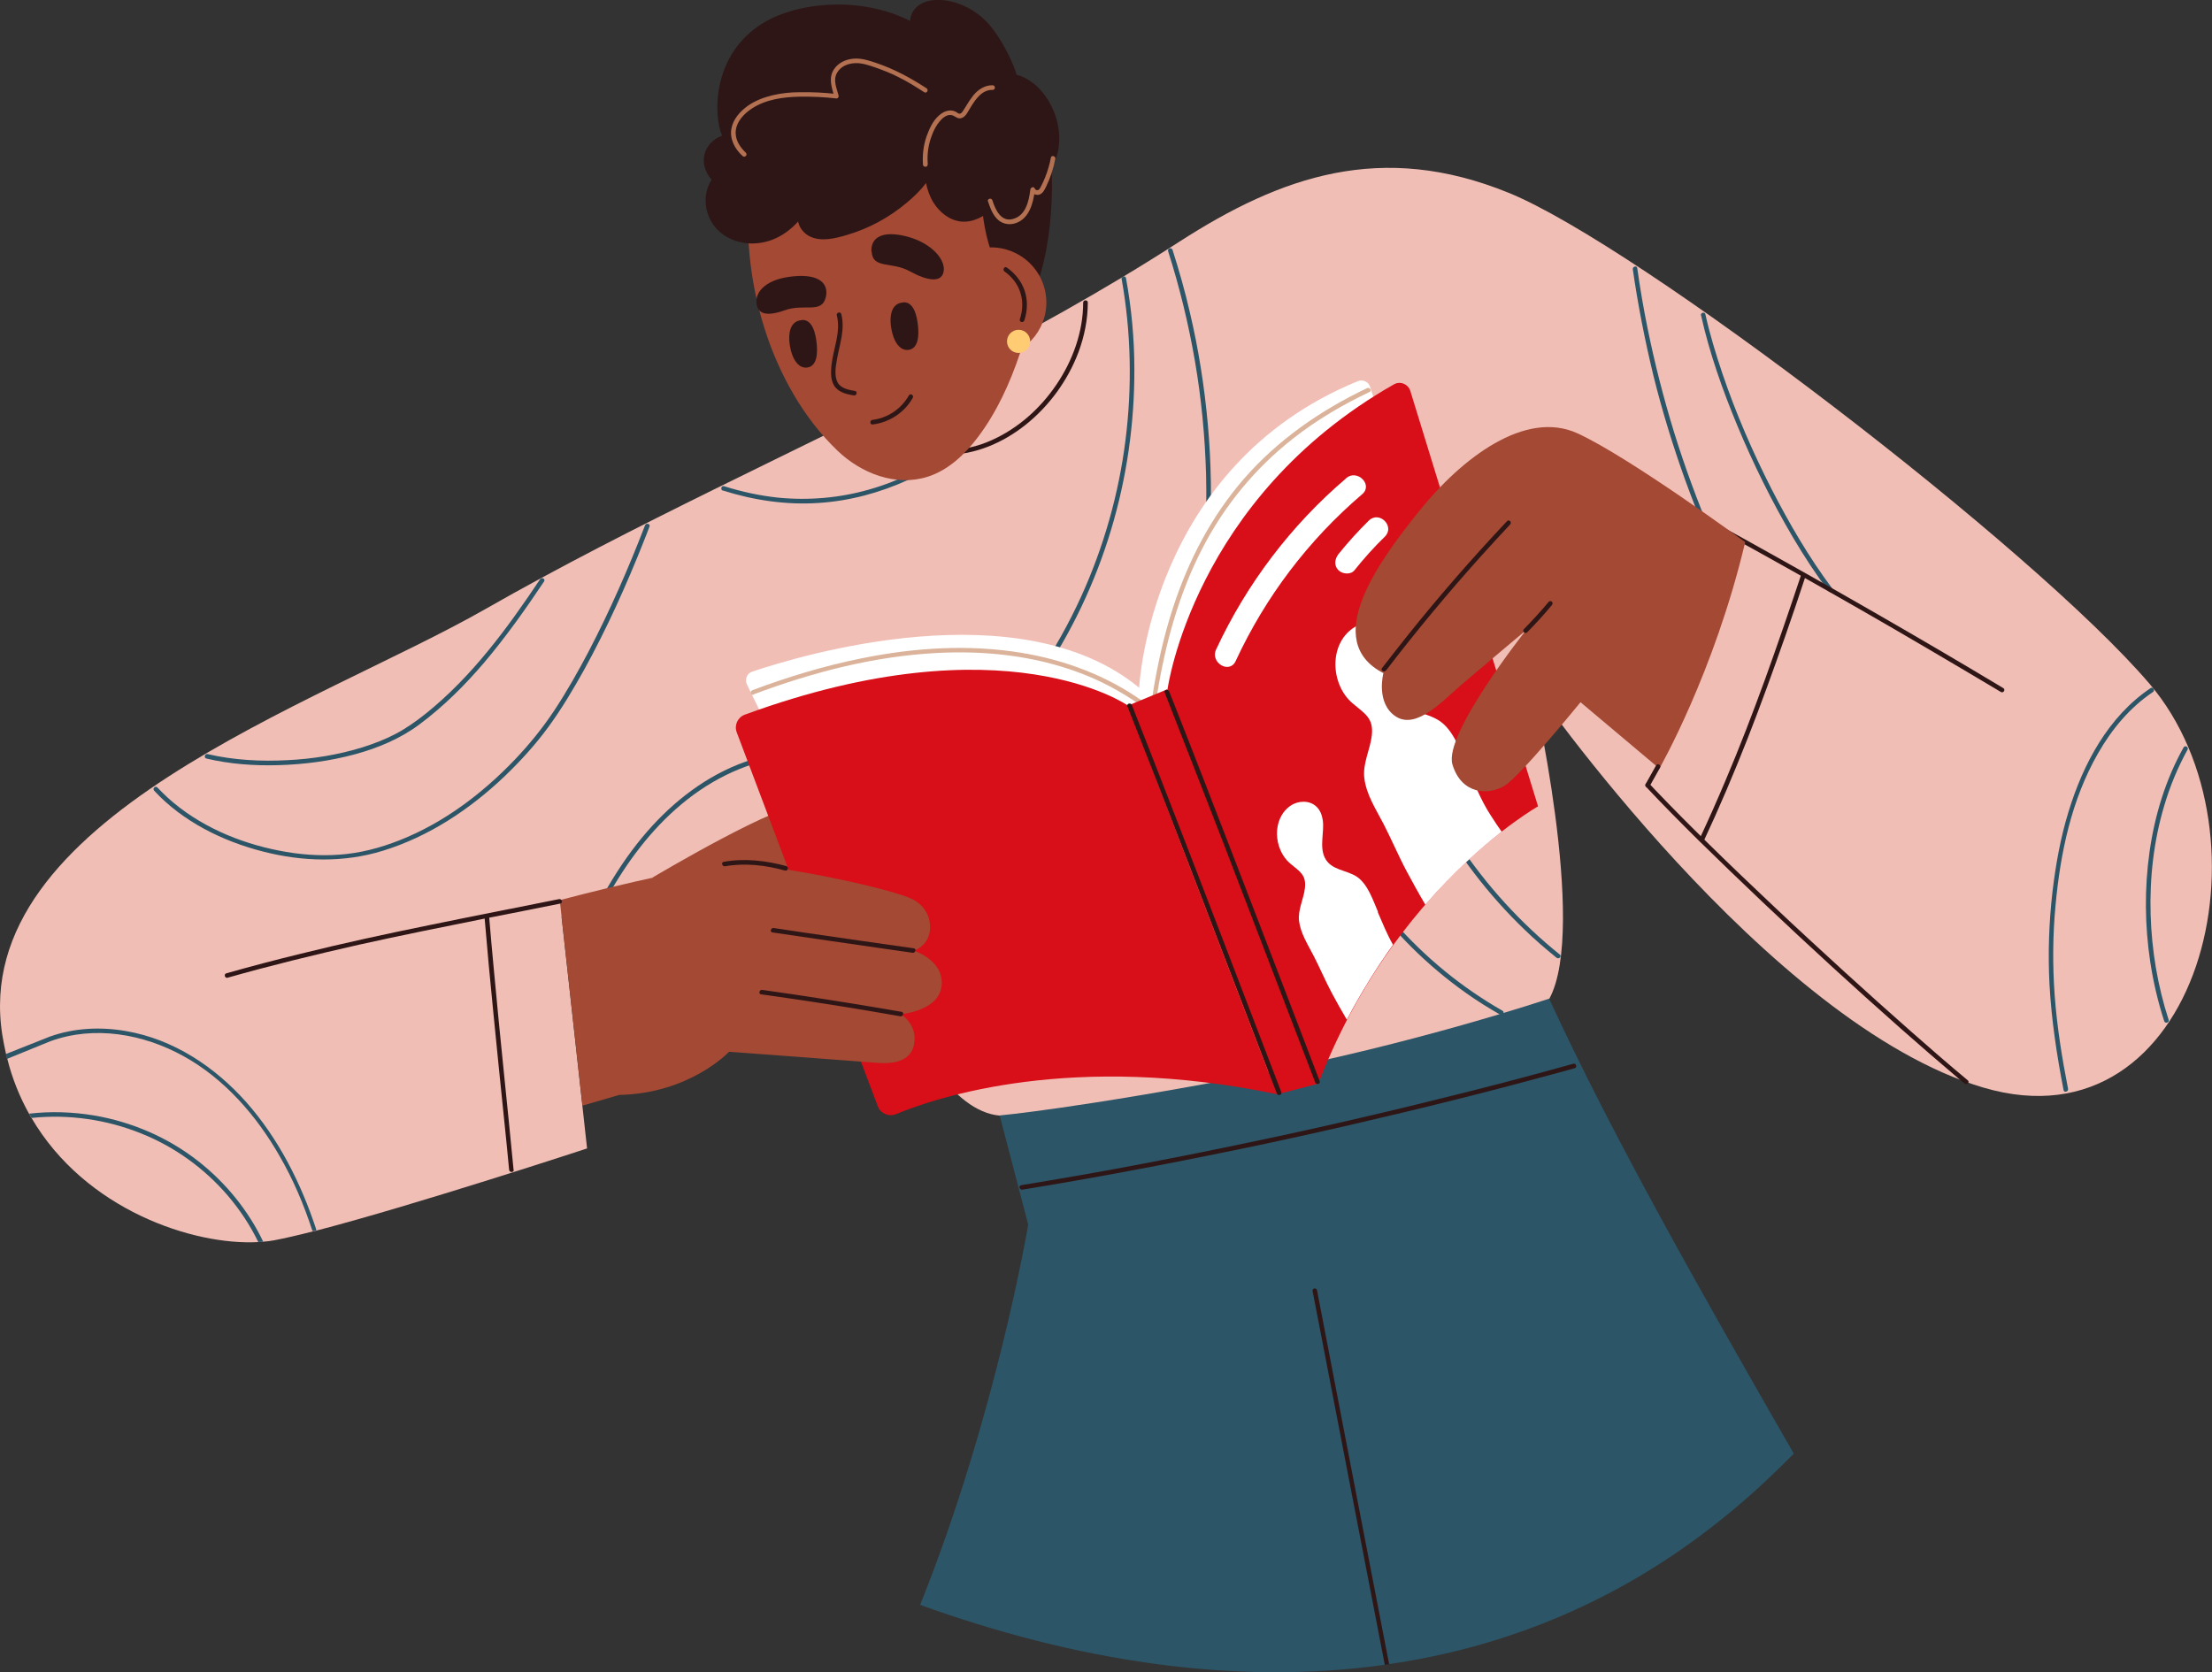 <?xml version="1.0" encoding="UTF-8"?>
<svg id="Calque_2" data-name="Calque 2" xmlns="http://www.w3.org/2000/svg" viewBox="0 0 124 93.76">
  <rect x="0" y="0" width="124" height="93.76" fill="#333333" stroke="none"/>
  <g id="Layer_1" data-name="Layer 1">
    <g>
      <path d="M111.19,60.98c-12.12-3.57-25.32-22.64-25.32-22.64,0,0,3.16,13.67.98,17.66-3.08,5.63-25.49,7-30.8,6.55-5.31-.45-9.12-15.82-9.12-15.82l-15.45,4.67,1.43,12.99s-9.67,3.18-15.15,4.6c-.07.02-.14.04-.21.05-.86.22-1.6.39-2.18.5-.2.04-.4.06-.62.08-.09,0-.18.01-.27.02-3.63.2-9.7-1.8-12.72-6.97-.05-.08-.09-.16-.14-.24-.51-.92-.93-1.94-1.21-3.06-.03-.09-.05-.18-.07-.27-.08-.35-.15-.71-.21-1.07-1.9-12.14,17.71-18.53,27.06-23.87,8.41-4.8,17.23-8.74,25.81-13.15,4.46-2.29,8.86-4.71,13.1-7.45,5.74-3.7,11.35-5.65,18.47-2.75,7.26,2.95,29.43,19.92,35.93,27.53,7.23,8.48,2.81,26.21-9.31,22.64Z" style="fill: #f1beb5;"/>
      <path d="M40.52,27.5c1.73.55,3.55.82,5.36.7,1.74-.11,3.44-.57,5.02-1.29.96-.44,1.88-.98,2.75-1.58.13-.09,0-.31-.13-.22-1.47,1.02-3.08,1.85-4.81,2.34-1.65.47-3.38.62-5.1.45-1.03-.11-2.04-.33-3.02-.64-.16-.05-.22.2-.07.25h0Z" style="fill: #2c5567;"/>
      <path d="M17.75,68.98c-.07.02-.14.04-.21.05-.02-.02-.03-.03-.04-.06-.47-1.44-1.07-2.85-1.83-4.16-1.29-2.26-3.09-4.33-5.39-5.6-2.25-1.24-4.99-1.73-7.46-.83,0,0,0,0,0,0l-2.43.99c-.03-.09-.05-.18-.07-.27l2.47-.98h0c1.37-.49,2.85-.56,4.28-.31,2.66.46,4.97,2,6.74,3.99,1.81,2.05,3.06,4.53,3.91,7.11,0,.03,0,.05,0,.07Z" style="fill: #2c5567;"/>
      <path d="M14.75,69.62c-.09,0-.18.01-.27.02-.45-.93-1.02-1.79-1.68-2.57-1.31-1.54-2.99-2.76-4.86-3.51-1.95-.79-4.08-1.1-6.17-.88-.05-.08-.09-.16-.14-.24,1.21-.14,2.44-.1,3.64.1,2.12.36,4.14,1.23,5.84,2.56,1.54,1.21,2.81,2.76,3.65,4.53Z" style="fill: #2c5567;"/>
      <path d="M91.53,15.09c.29,2.01.68,4,1.16,5.98.49,1.98,1.09,3.93,1.78,5.85.39,1.07.8,2.13,1.25,3.17.06.15.28.02.22-.13-.79-1.87-1.49-3.78-2.09-5.71-.59-1.92-1.09-3.87-1.49-5.84-.23-1.12-.42-2.25-.58-3.38-.02-.16-.27-.09-.25.07h0Z" style="fill: #2c5567;"/>
      <path d="M95.36,17.69c.47,2.11,1.2,4.17,2.03,6.17.9,2.16,1.94,4.27,3.13,6.29.61,1.03,1.27,2.04,1.99,3,.1.13.32,0,.22-.13-1.32-1.76-2.43-3.67-3.43-5.62-1.06-2.08-1.99-4.23-2.74-6.44-.37-1.1-.71-2.21-.96-3.34-.04-.16-.28-.09-.25.07h0Z" style="fill: #2c5567;"/>
      <path d="M76.55,50.07c1.55,2.17,3.46,4.07,5.64,5.61.62.44,1.26.84,1.91,1.21.14.08.27-.14.13-.22-2.28-1.3-4.33-2.98-6.06-4.95-.5-.57-.96-1.16-1.4-1.77-.09-.13-.32,0-.22.13h0Z" style="fill: #2c5567;"/>
      <path d="M80.34,45.41c1.35,2.48,3.09,4.76,5.13,6.72.57.55,1.17,1.07,1.79,1.57.13.1.31-.08.18-.18-2.19-1.76-4.1-3.86-5.66-6.2-.44-.66-.85-1.34-1.23-2.04-.08-.14-.3-.02-.22.13h0Z" style="fill: #2c5567;"/>
      <path d="M65.48,14.08c.65,2.03,1.15,4.1,1.51,6.19.36,2.1.56,4.22.62,6.34.03,1.2.01,2.4-.05,3.6,0,.16.25.16.26,0,.11-2.13.08-4.28-.11-6.4-.19-2.12-.52-4.23-1.01-6.3-.27-1.18-.6-2.34-.97-3.5-.05-.16-.3-.09-.25.07h0Z" style="fill: #2c5567;"/>
      <path d="M62.88,15.66c.53,2.98.59,6.04.21,9.04-.38,3.01-1.22,5.96-2.47,8.72-.7,1.54-1.53,3.02-2.48,4.42-.09.14.13.26.22.13,1.72-2.53,3.04-5.33,3.92-8.25.88-2.92,1.32-5.97,1.31-9.02,0-1.71-.16-3.42-.47-5.11-.03-.16-.27-.09-.25.07h0Z" style="fill: #2c5567;"/>
      <path d="M34.06,50.27c1.08-1.93,2.42-3.74,4.13-5.17,1.74-1.46,3.86-2.48,6.14-2.7,1.26-.12,2.54,0,3.74.42.16.05.22-.19.07-.25-2.19-.77-4.62-.56-6.76.29-2.12.85-3.93,2.34-5.38,4.09-.82.99-1.53,2.07-2.16,3.19-.08.14.14.27.22.13h0Z" style="fill: #2c5567;"/>
      <path d="M53.05,25.5c1.63,0,3.18-.68,4.44-1.68,1.33-1.06,2.37-2.49,2.97-4.08.33-.89.52-1.83.52-2.78,0-.16-.25-.16-.26,0,0,1.64-.58,3.24-1.49,4.59-.9,1.34-2.16,2.47-3.64,3.13-.8.36-1.67.56-2.55.56-.16,0-.16.26,0,.26h0Z" style="fill: #2e1616;"/>
      <path d="M100.56,81.5c-1.17,1.18-2.38,2.32-3.67,3.37-5.84,4.81-12.31,7.45-19.01,8.43-.08.01-.17.02-.25.04-8.55,1.2-17.49-.27-26.05-3.36,4.27-10.63,6.06-21.32,6.06-21.32l-1.6-6.12s4.39-.4,14.15-2.26c9.11-1.74,16.65-4.29,16.65-4.29,3.56,7.74,8.62,16.63,13.71,25.5Z" style="fill: #2c5567;"/>
      <path d="M57.31,66.7c1.98-.32,3.96-.67,5.94-1.04,2.05-.38,4.1-.79,6.15-1.21,2.07-.43,4.14-.88,6.21-1.36,2.03-.47,4.06-.95,6.08-1.46,1.96-.49,3.92-1.01,5.87-1.54.24-.07.47-.13.71-.2.16-.04.09-.29-.07-.25-1.94.54-3.88,1.06-5.83,1.55-2.02.51-4.06,1.01-6.09,1.48-2.06.48-4.13.94-6.2,1.37-2.04.43-4.09.84-6.14,1.23-1.99.38-3.98.73-5.97,1.06-.24.04-.48.08-.73.12-.16.03-.09.27.07.25h0Z" style="fill: #2e1616;"/>
      <path d="M77.88,93.31c-.08.01-.17.02-.25.04-1.35-6.99-2.7-13.98-4.05-20.97-.03-.16.22-.2.25-.04.17.9.35,1.81.52,2.71,1.17,6.08,2.34,12.17,3.52,18.25Z" style="fill: #2e1616;"/>
      <path d="M42.56,39.79l-.69-1.42c-.13-.28,0-.61.29-.71,2.72-.92,15-4.62,21.7.9,0,0,.56-12.4,12.26-17.19.27-.11.59.03.68.31l.18.55-11.29,19.93-23.14-2.37Z" style="fill: #fff;"/>
      <path d="M64.86,38.97c.46-2.85,1.22-5.67,2.55-8.24,1.24-2.4,2.97-4.5,5.1-6.16,1.31-1.03,2.76-1.88,4.26-2.59.15-.07.02-.29-.13-.22-2.61,1.24-5.02,2.91-6.92,5.1-1.8,2.08-3.09,4.54-3.94,7.14-.53,1.6-.89,3.25-1.16,4.91-.03.16.22.23.25.07h0Z" style="fill: #dbb29a;"/>
      <path d="M42.25,38.93c3.3-1.24,6.76-2.14,10.28-2.32,2.68-.14,5.41.15,7.93,1.09,1.22.45,2.37,1.06,3.43,1.81.13.1.26-.13.13-.22-1.99-1.41-4.31-2.28-6.71-2.68-2.99-.5-6.05-.3-9.01.3-2.09.42-4.13,1.04-6.13,1.79-.15.06-.09.3.07.25h0Z" style="fill: #dbb29a;"/>
      <path d="M65.45,38.64s1.45-10.7,12.69-17.09c.35-.2.8-.02.92.37l7.16,23.29s-8.1,4.55-12.32,15.55l-8.44-22.12Z" style="fill: #d80e18;"/>
      <path d="M83.55,45.69c-.55-.85-.91-1.79-1.31-2.71-.36-.85-.74-2.02-1.54-2.56-.75-.51-1.89-.47-2.34-1.38-.42-.84-.02-1.88-.15-2.77-.05-.37-.2-.74-.47-.99-.49-.47-1.32-.45-1.88-.07-1.4.95-1.25,3.2-.04,4.22.69.59,1.19.82,1.08,1.81-.09.78-.52,1.58-.42,2.38.11.93.65,1.75,1.07,2.56.46.89.85,1.82,1.32,2.7.32.59.67,1.24,1.03,1.84,1.6-1.84,3.13-3.19,4.28-4.09-.16-.22-.39-.56-.63-.94Z" style="fill: #fff;"/>
      <path d="M77.25,51.13c-.28-.65-.57-1.55-1.18-1.97-.58-.39-1.45-.36-1.8-1.06-.32-.64-.02-1.45-.12-2.12-.04-.28-.15-.57-.36-.76-.38-.36-1.01-.34-1.44-.05-1.07.73-.96,2.45-.03,3.24.53.45.92.63.83,1.39-.07.6-.4,1.21-.33,1.83.09.71.5,1.34.82,1.96.35.68.65,1.39,1.01,2.07.26.49.56,1.02.85,1.51.82-1.56,1.7-2.96,2.59-4.2-.34-.59-.59-1.22-.86-1.84Z" style="fill: #fff;"/>
      <path d="M75.46,26.82c-3.09,2.63-5.58,5.92-7.29,9.6-.34.74.76,1.39,1.1.64,1.67-3.6,4.07-6.77,7.09-9.35.63-.53-.28-1.43-.9-.9Z" style="fill: #fff;"/>
      <path d="M76.73,29.19c-.6.59-1.17,1.22-1.7,1.88-.21.27-.26.64,0,.9.22.22.69.27.9,0,.53-.66,1.09-1.29,1.7-1.88.59-.58-.31-1.48-.9-.9Z" style="fill: #fff;"/>
      <path d="M36.58,49.2s7.48-4.45,8.44-3.98c.96.47,1.23,1.78-.78,3.93-2.01,2.15-7.66.05-7.66.05Z" style="fill: #a34934;"/>
      <path d="M63.23,39.56s-6.89-4.84-21.48.51c-.4.15-.6.59-.45.99l7.91,20.97c.15.4.61.6,1.01.44,2.29-.95,9.91-3.51,21.36-1.12l-8.35-21.8Z" style="fill: #d80e18;"/>
      <path d="M41.62,48.46c2.38.11,8.28,1.34,9.54,1.96,1.25.62,1.34,2.41.08,2.88,0,0,1.73.56,1.54,2.01-.19,1.39-2.28,1.55-2.28,1.55,0,0,.96.57.74,1.7-.22,1.13-1.53,1.08-2.21,1.02-.68-.06-8.16-.61-8.16-.61,0,0-2.19,2.34-6.16,2.42l-2.06.6-1.27-11.52s7.86-2.11,10.24-2Z" style="fill: #a34934;"/>
      <path d="M40.64,48.57c1.12-.2,2.29-.06,3.37.24.16.04.23-.2.07-.25-1.13-.31-2.35-.45-3.51-.24-.16.03-.09.27.07.25h0Z" style="fill: #2e1616;"/>
      <path d="M42.66,55.75c2.03.28,4.05.59,6.07.93.58.1,1.16.2,1.74.3.16.03.23-.22.07-.25-2.07-.36-4.14-.69-6.22-1-.53-.08-1.06-.15-1.59-.23-.16-.02-.23.22-.07.25h0Z" style="fill: #2e1616;"/>
      <path d="M43.31,52.28c2.01.3,4.03.59,6.04.88.6.09,1.21.17,1.81.26.16.02.23-.22.07-.25-2.02-.29-4.04-.57-6.06-.87-.6-.09-1.2-.18-1.8-.27-.16-.02-.23.22-.07.25h0Z" style="fill: #2e1616;"/>
      <path d="M56.66,4.08c-1.2-1.72-3.01-2.87-5.66-2.9-1.93-.02-3.85.66-5.32,1.93-2.08,1.79-3.26,4.46-3.61,7.17-.66,5.16,1.07,11.35,4.89,15,1.31,1.25,3.24,2.02,5.04,1.45,1.17-.37,2.11-1.27,2.85-2.26,2.03-2.71,3.02-6.51,3.53-9.82.52-3.38.24-7.74-1.73-10.57Z" style="fill: #a34934;"/>
      <path d="M55.05,11.55s.3,5.33,3.15,4.19c0,0,1.08-2.76.69-7.46-.39-4.7-3.84,3.27-3.84,3.27Z" style="fill: #2e1616;"/>
      <path d="M57.92,4.67c-.28-.22-.6-.4-.94-.48.02-.07-.47-1.47-1.4-2.66-1.47-1.87-4.39-2.08-4.57-.36-2.78-1.42-6.5-1.08-8.48.28-2.63,1.81-2.53,5.06-2.05,6.16-.75.26-1.16,1-.99,1.71.07.28.21.54.4.76-.6.92-.36,2.22.46,2.92.88.76,2.15.83,3.18.34.46-.22.87-.54,1.21-.92.07.37.36.71.71.86.62.27,1.35.09,1.97-.09,1.26-.36,2.44-1,3.44-1.85.38-.32.75-.67,1.05-1.08.08.39.21.76.42,1.1.34.54.89.99,1.54,1.06.67.07,1.28-.28,1.78-.7.16.21.44.33.71.32.38,0,.72-.24.96-.52.25-.28.44-.6.6-.94.84-.55,1.37-1.52,1.45-2.52.1-1.24-.47-2.62-1.45-3.4Z" style="fill: #2e1616;"/>
      <path d="M55.39,11.3c.11.34.24.7.5.97.25.26.6.35.95.27.86-.22,1.08-1.15,1.18-1.91-.08.02-.16.04-.24.06.08.17.27.26.45.23.22-.05.32-.27.41-.45.24-.49.41-1.02.52-1.56.03-.16-.22-.23-.25-.07-.07.38-.18.75-.32,1.1-.07.18-.15.35-.24.52-.04.07-.08.18-.17.2-.08.02-.15-.03-.18-.1-.06-.13-.22-.05-.24.06-.08.63-.24,1.44-.95,1.65-.69.21-1.01-.51-1.18-1.04-.05-.16-.3-.09-.25.07h0Z" style="fill: #b37152;"/>
      <circle cx="55.57" cy="16.96" r="3.09" transform="translate(-1.75 7.45) rotate(-7.55)" style="fill: #a34934;"/>
      <circle cx="57.1" cy="19.14" r=".65" style="fill: #ffcc73;"/>
      <path d="M48.86,14.09c.06,1.02,1.11.54,2.16,1.13.97.53,1.7.62,1.86.08.2-.65-.58-1.67-2.08-2.05-1.4-.35-1.99.11-1.95.85Z" style="fill: #2e1616;"/>
      <path d="M46.3,16.63c-.22,1-1.19.36-2.32.77-1.04.37-1.5.18-1.57-.38-.09-.68.57-1.4,2.1-1.53,1.44-.13,1.94.42,1.79,1.15Z" style="fill: #2e1616;"/>
      <path d="M50.63,16.96c-.94.06-.74,1.41-.54,1.94.13.35.38.75.81.72.62-.05.61-.9.56-1.35-.05-.5-.21-1.36-.83-1.32Z" style="fill: #2e1616;"/>
      <path d="M44.95,17.95c-.94.06-.74,1.41-.54,1.94.13.35.38.75.81.72.62-.05.61-.9.56-1.35-.05-.5-.21-1.36-.83-1.32Z" style="fill: #2e1616;"/>
      <path d="M56.31,15.22c.41.29.74.7.89,1.19.16.49.13,1.01-.03,1.49-.05.16.19.22.25.07.18-.54.2-1.13.02-1.67-.18-.53-.54-.98-1-1.3-.13-.1-.26.13-.13.22h0Z" style="fill: #2e1616;"/>
      <path d="M46.91,17.68c.24.94-.2,1.87-.3,2.8-.04.41-.06.91.23,1.25.25.29.66.38,1.02.44.16.03.23-.22.07-.25-.34-.06-.78-.13-.97-.47-.21-.38-.11-.92-.04-1.32.15-.83.46-1.67.24-2.52-.04-.16-.29-.09-.25.07h0Z" style="fill: #2e1616;"/>
      <path d="M48.91,23.8c.94-.11,1.8-.67,2.26-1.5.08-.14-.14-.27-.22-.13-.42.75-1.19,1.27-2.04,1.37-.16.02-.16.27,0,.26h0Z" style="fill: #2e1616;"/>
      <path d="M12.75,54.82c2.43-.69,4.89-1.29,7.36-1.85,2.38-.53,4.78-1.01,7.17-1.49,1.38-.27,2.75-.54,4.13-.82.16-.03.09-.28-.07-.25-2.43.49-4.86.96-7.28,1.46-2.41.49-4.81,1.01-7.19,1.6-1.4.34-2.8.71-4.18,1.1-.16.04-.09.29.07.25h0Z" style="fill: #2e1616;"/>
      <path d="M28.79,65.59c-.17-1.81-.36-3.62-.54-5.42-.2-1.95-.39-3.9-.57-5.85-.09-.97-.18-1.94-.26-2.92-.01-.16-.27-.16-.26,0,.15,1.81.32,3.62.5,5.42.19,1.95.39,3.9.59,5.85.1.97.2,1.94.29,2.92.02.16.27.16.26,0h0Z" style="fill: #2e1616;"/>
      <path d="M92.96,27.88c2.53,1.36,5.04,2.74,7.55,4.15,2.5,1.41,4.99,2.83,7.47,4.29,1.4.82,2.8,1.65,4.19,2.48.14.08.27-.14.13-.22-2.46-1.48-4.94-2.93-7.43-4.36-2.49-1.43-4.99-2.84-7.5-4.23-1.42-.78-2.85-1.56-4.27-2.33-.14-.08-.27.14-.13.22h0Z" style="fill: #2e1616;"/>
      <path d="M95.5,47.17c.88-1.88,1.69-3.79,2.45-5.72.75-1.91,1.45-3.85,2.13-5.79.39-1.12.77-2.24,1.14-3.37.05-.16-.19-.22-.25-.07-.65,1.96-1.32,3.91-2.02,5.85-.7,1.92-1.43,3.83-2.23,5.71-.46,1.09-.94,2.17-1.44,3.24-.07.15.15.28.22.13h0Z" style="fill: #2e1616;"/>
      <path d="M97.84,30.4s-6.45-4.74-9.4-6.1c-2.95-1.36-6.52,1.42-8.85,4.31-2.33,2.89-5.56,7.32-2.04,9.13,0,0-.45,1.7.71,2.44,1.16.74,2.67-.94,3.63-1.76.96-.82,3.66-3.09,3.66-3.09,0,0-4.64,5.83-4.13,7.53.51,1.7,2.04,1.74,2.93,1.19.89-.55,4.25-4.68,4.25-4.68l4.42,3.72s3.07-5.35,4.81-12.69Z" style="fill: #a34934;"/>
      <path d="M77.7,37.59c1.7-2.22,3.49-4.37,5.36-6.45.53-.59,1.06-1.16,1.6-1.74.11-.12-.07-.3-.18-.18-1.93,2.05-3.79,4.18-5.55,6.38-.49.62-.98,1.24-1.46,1.86-.1.13.12.26.22.13h0Z" style="fill: #2e1616;"/>
      <path d="M85.61,35.45c.49-.49.95-1,1.39-1.53.04-.05.05-.13,0-.18-.05-.05-.14-.05-.18,0-.44.53-.91,1.04-1.39,1.53-.12.12.06.3.18.18h0Z" style="fill: #2e1616;"/>
      <polygon points="71.58 61.36 73.89 60.76 65.45 38.64 63.23 39.56 71.58 61.36" style="fill: #d80e18;"/>
      <path d="M65.29,38.83c1.11,2.83,2.21,5.66,3.31,8.49,1.09,2.84,2.18,5.68,3.27,8.52.62,1.62,1.24,3.23,1.86,4.85.06.15.3.09.25-.07-1.09-2.85-2.18-5.71-3.28-8.56-1.09-2.83-2.18-5.67-3.28-8.5-.62-1.6-1.25-3.2-1.88-4.8-.06-.15-.31-.09-.25.07h0Z" style="fill: #2e1616;"/>
      <path d="M63.2,39.6c1.11,2.81,2.2,5.62,3.29,8.44,1.08,2.81,2.16,5.63,3.24,8.44.62,1.61,1.23,3.22,1.85,4.83.06.15.3.09.25-.07-1.09-2.84-2.17-5.67-3.26-8.51-1.08-2.81-2.16-5.62-3.25-8.42-.62-1.6-1.24-3.19-1.87-4.78-.06-.15-.31-.09-.25.07h0Z" style="fill: #2e1616;"/>
      <path d="M92.27,44.11c.95,1.01,1.93,2,2.92,2.98,1.2,1.18,2.41,2.34,3.63,3.5,1.29,1.22,2.59,2.43,3.9,3.63,1.26,1.15,2.52,2.29,3.8,3.42,1.08.95,2.16,1.89,3.26,2.82.12.1.23.2.35.29.13.1.31-.08.18-.18-1.07-.89-2.12-1.8-3.16-2.72-1.26-1.11-2.51-2.23-3.76-3.37-1.31-1.2-2.62-2.4-3.91-3.62-1.24-1.17-2.47-2.34-3.69-3.54-1.02-1-2.04-2.02-3.03-3.06-.1-.11-.21-.22-.31-.33-.11-.12-.29.06-.18.18h0Z" style="fill: #2e1616;"/>
      <path d="M92.47,44.09c.2-.35.39-.7.59-1.05.08-.14-.14-.27-.22-.13-.2.35-.39.7-.59,1.05-.08.14.14.27.22.13h0Z" style="fill: #2e1616;"/>
      <path d="M8.64,44.33c1.6,1.73,3.83,2.83,6.09,3.41,2.21.57,4.53.64,6.73-.04,2.57-.79,4.86-2.31,6.8-4.15.9-.86,1.74-1.78,2.48-2.79.74-1.01,1.38-2.09,1.99-3.18,1.29-2.34,2.39-4.78,3.37-7.26.11-.27.21-.53.31-.8.06-.15-.19-.22-.25-.07-.93,2.42-1.97,4.79-3.17,7.09-.59,1.12-1.21,2.22-1.91,3.28-.66,1-1.41,1.92-2.24,2.79-1.82,1.9-3.98,3.53-6.44,4.5-1.09.43-2.22.73-3.4.81-1.12.08-2.26-.01-3.36-.23-2.26-.44-4.51-1.4-6.23-2.96-.2-.19-.4-.38-.59-.58-.11-.12-.29.06-.18.18h0Z" style="fill: #2c5567;"/>
      <path d="M11.57,42.53c1.32.31,2.68.41,4.03.37,1.45-.04,2.9-.23,4.3-.61,1.29-.35,2.55-.88,3.62-1.68,1.34-1,2.54-2.19,3.62-3.46,1.22-1.44,2.31-2.98,3.36-4.55.09-.14-.13-.26-.22-.13-1.83,2.74-3.81,5.45-6.4,7.53-.54.43-1.1.83-1.71,1.15-.59.31-1.22.55-1.85.75-1.36.42-2.78.65-4.2.72-1.5.08-3.02,0-4.48-.34-.16-.04-.23.21-.07.25h0Z" style="fill: #2c5567;"/>
      <path d="M115.93,61.04c-.34-1.73-.62-3.48-.75-5.24-.12-1.68-.11-3.37.05-5.05.27-2.94.9-5.93,2.38-8.51.77-1.35,1.78-2.57,3.08-3.44.14-.09,0-.31-.13-.22-2.37,1.59-3.78,4.24-4.6,6.92-.45,1.46-.72,2.97-.9,4.48-.2,1.73-.26,3.47-.17,5.21.11,2,.41,3.97.79,5.93.03.16.28.09.25-.07h0Z" style="fill: #2c5567;"/>
      <path d="M121.57,57.18c-.62-1.91-.95-3.9-1.01-5.9-.06-2.05.17-4.12.76-6.1.32-1.09.76-2.15,1.31-3.15.08-.14-.14-.27-.22-.13-1.01,1.8-1.62,3.81-1.91,5.85-.29,2.05-.27,4.14.04,6.19.17,1.12.43,2.23.78,3.31.05.16.3.09.25-.07h0Z" style="fill: #2c5567;"/>
      <path d="M41.82,8.57c-.36-.33-.64-.78-.57-1.28.07-.51.47-.92.89-1.2.79-.52,1.76-.65,2.68-.67.69-.01,1.38.02,2.07.1.08.01.14-.09.12-.16-.11-.42-.33-.88-.08-1.29.21-.36.62-.52,1.03-.53.4-.01.78.13,1.16.26.42.15.83.31,1.22.51.51.25.99.55,1.47.86.14.09.27-.13.13-.22-.89-.58-1.81-1.08-2.82-1.42-.42-.14-.83-.28-1.28-.24-.43.04-.83.22-1.08.58-.34.5-.13,1.03.01,1.56.04-.05.08-.11.12-.16-.68-.08-1.36-.11-2.04-.1-.52,0-1.03.05-1.54.17-.49.12-.98.3-1.4.6-.43.31-.82.75-.91,1.28-.1.59.2,1.14.63,1.53.12.11.3-.07.18-.18h0Z" style="fill: #b37152;"/>
      <path d="M52.01,9.22c-.05-.57.03-1.13.24-1.66.1-.27.24-.54.43-.76.15-.18.38-.38.63-.35.23.02.36.27.62.16.22-.09.34-.37.46-.56.28-.46.65-1.03,1.26-1.01.16,0,.16-.25,0-.26-.44-.01-.82.24-1.09.57-.15.19-.28.39-.4.59-.06.1-.12.2-.19.3-.03.04-.07.1-.12.12-.08.04-.13,0-.2-.05-.35-.23-.73-.09-1.02.17-.33.29-.53.73-.68,1.14-.18.51-.25,1.06-.21,1.61.01.16.27.16.26,0h0Z" style="fill: #b37152;"/>
    </g>
  </g>
</svg>